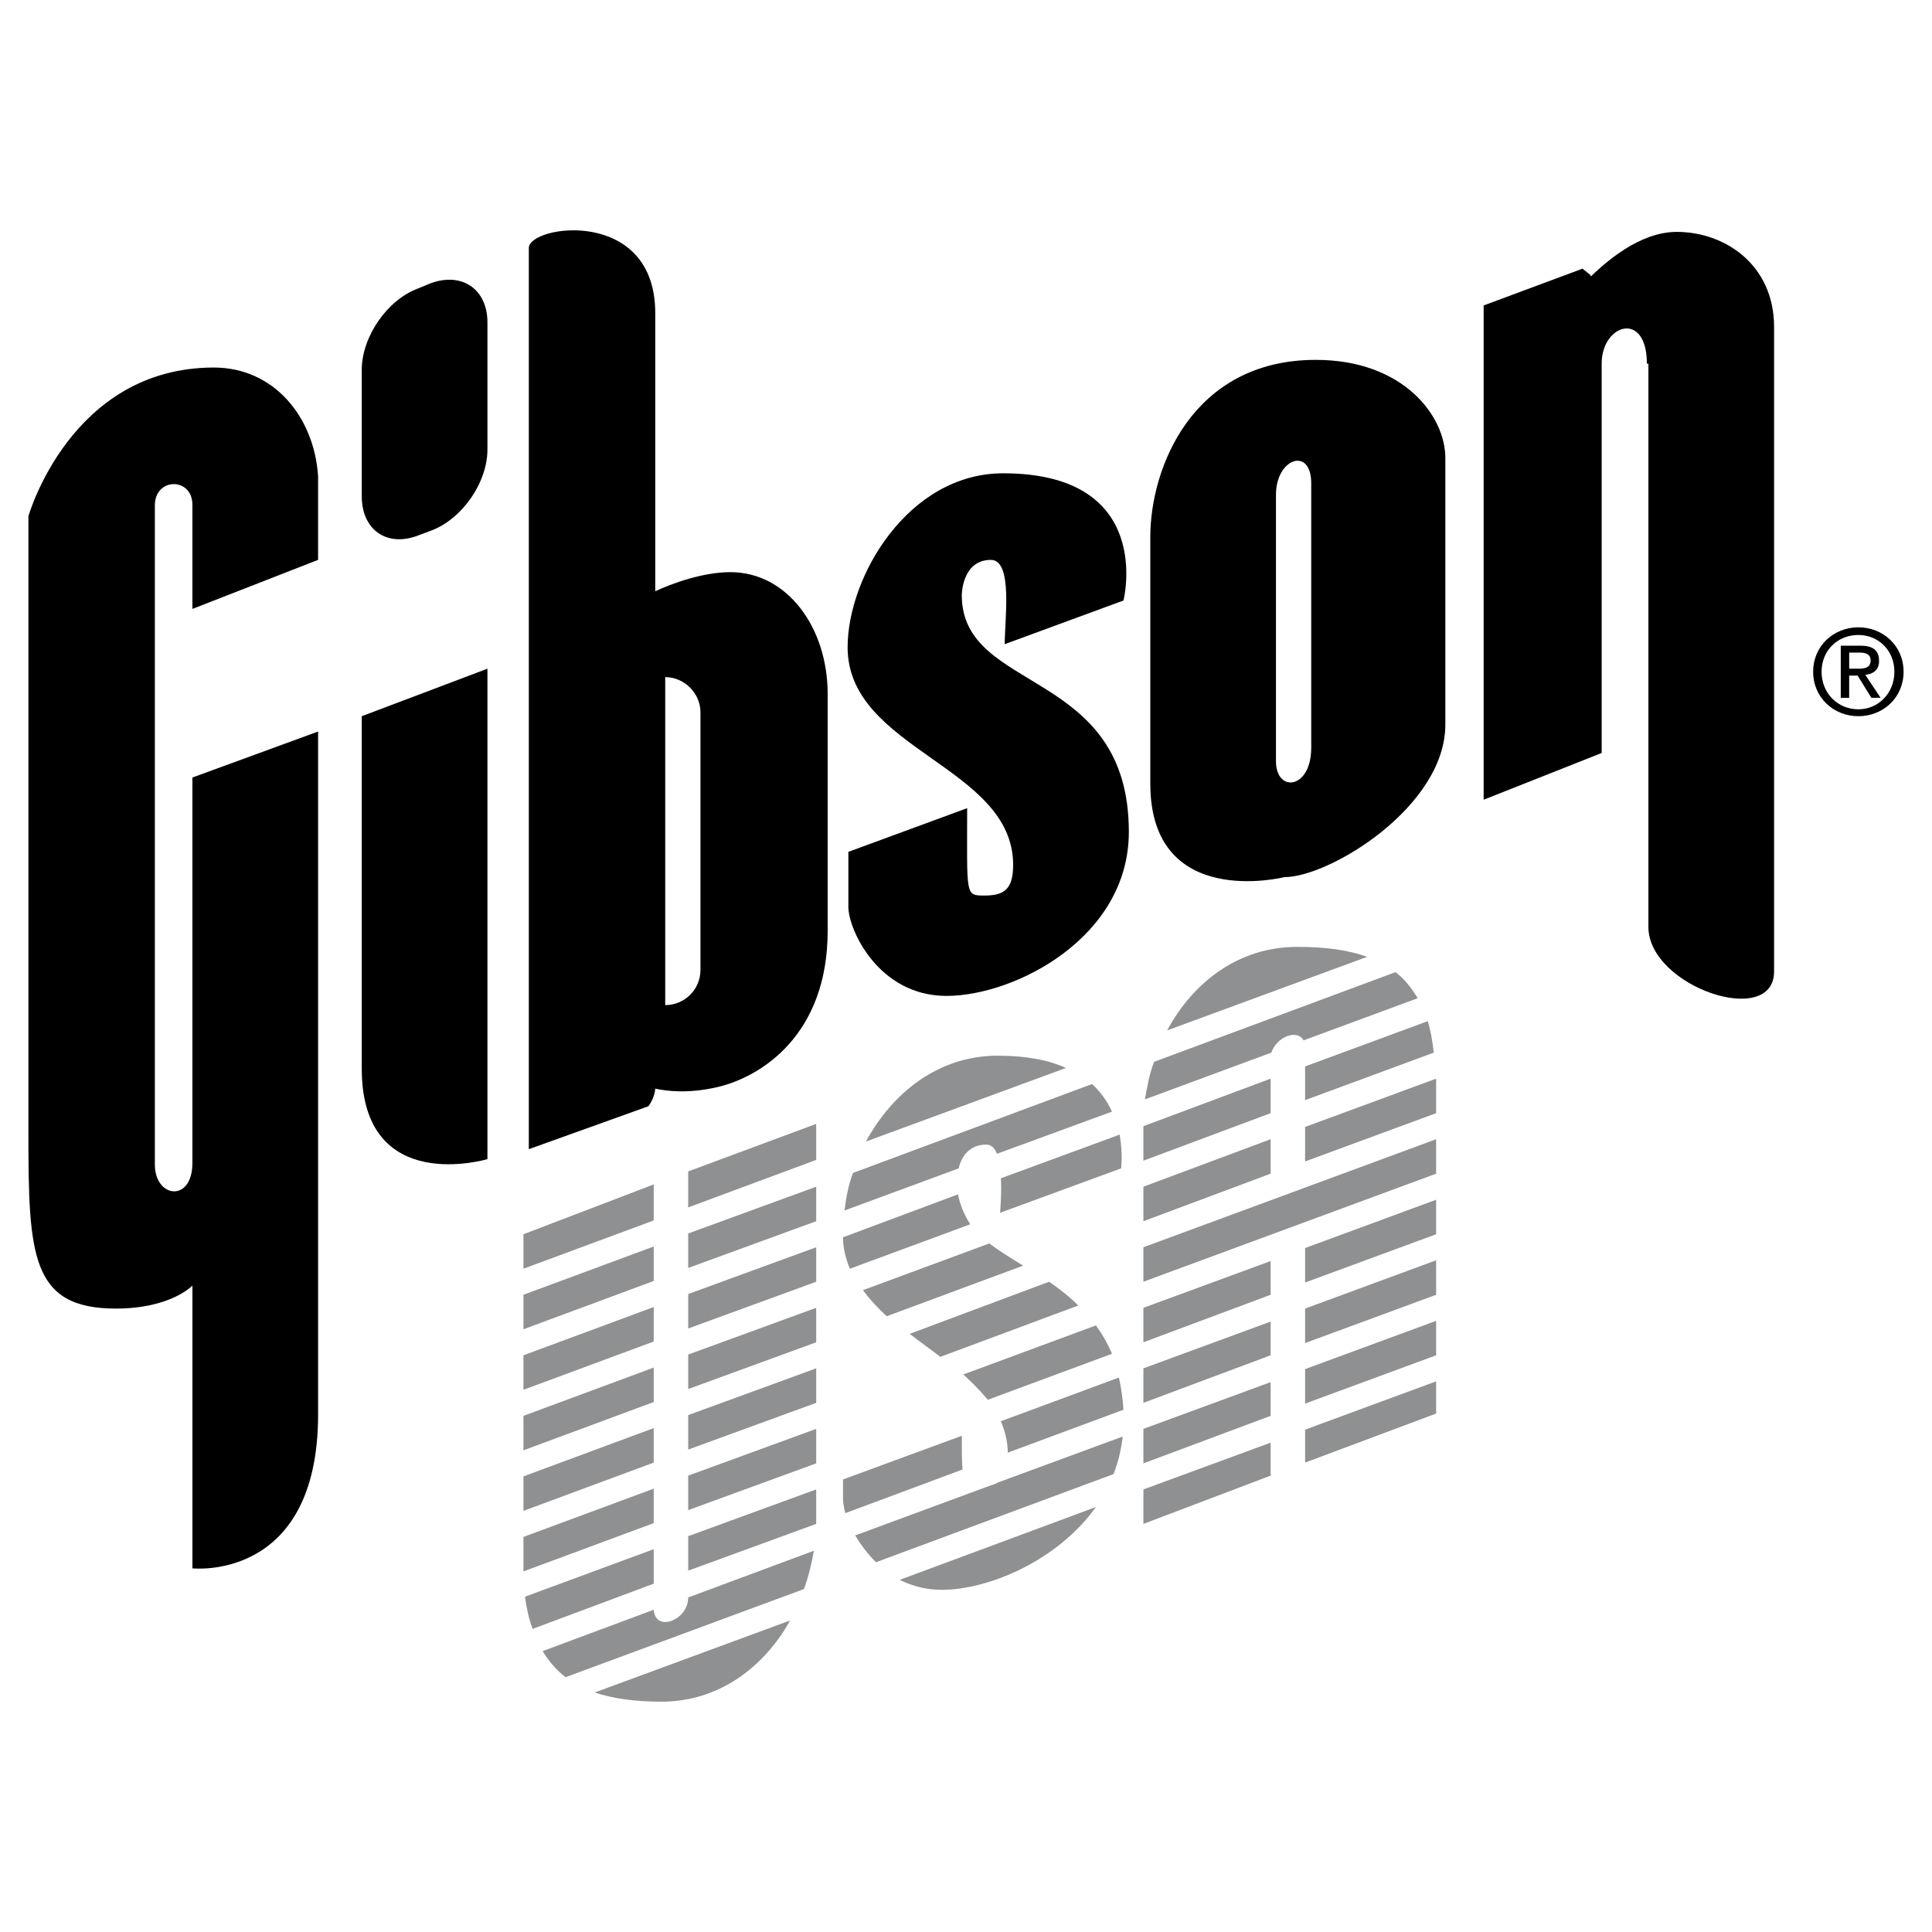 <?xml version="1.0" encoding="utf-8"?>
<!-- Generator: Adobe Illustrator 13.0.0, SVG Export Plug-In . SVG Version: 6.00 Build 14948)  -->
<!DOCTYPE svg PUBLIC "-//W3C//DTD SVG 1.0//EN" "http://www.w3.org/TR/2001/REC-SVG-20010904/DTD/svg10.dtd">
<svg version="1.0" id="Layer_1" xmlns="http://www.w3.org/2000/svg" xmlns:xlink="http://www.w3.org/1999/xlink" x="0px" y="0px"
	 width="192.756px" height="192.756px" viewBox="0 0 192.756 192.756" enable-background="new 0 0 192.756 192.756"
	 xml:space="preserve">
<g>
	<polygon fill-rule="evenodd" clip-rule="evenodd" fill="#FFFFFF" points="0,0 192.756,0 192.756,192.756 0,192.756 0,0 	"/>
	<path fill-rule="evenodd" clip-rule="evenodd" d="M48.631,115.646V66.716l-12.538,4.74c0,0,0,18.579,0,35.169
		C36.093,119.393,48.631,115.646,48.631,115.646L48.631,115.646z"/>
	<path fill-rule="evenodd" clip-rule="evenodd" d="M114.766,53.565c0,6.805,0,15.979,0,24.619c0,12.692,13.38,9.328,13.38,9.328
		c4.511,0,16.056-7.034,16.056-15.215c0-8.181,0-22.401,0-26.606s-4.205-9.786-12.921-9.786
		C118.971,35.904,114.766,46.685,114.766,53.565L114.766,53.565z"/>
	<path fill-rule="evenodd" clip-rule="evenodd" d="M19.196,77.573v38.457c0,3.975-3.746,3.518-3.746,0.152
		c0-17.279,0-65.751,0-65.751c0-2.829,3.746-2.829,3.746-0.077v10.398l12.539-4.894v-8.333c-0.382-5.963-4.435-10.856-10.398-10.856
		c-14.297,0-18.502,14.832-18.502,14.832v61.47c0,12.232,0.229,17.586,8.716,17.586c5.505,0,7.646-2.295,7.646-2.295v28.213
		c0,0,12.539,1.375,12.539-15.367c0-16.744,0-68.122,0-68.122L19.196,77.573L19.196,77.573z"/>
	<path fill-rule="evenodd" clip-rule="evenodd" d="M41.674,28.794c-3.059,1.146-5.581,4.816-5.581,8.104v12.615
		c0,3.364,2.522,5.123,5.657,3.899l1.223-0.458c3.135-1.147,5.658-4.817,5.658-8.105V32.158c0-3.288-2.522-5.046-5.658-3.899
		L41.674,28.794L41.674,28.794z"/>
	<path fill-rule="evenodd" clip-rule="evenodd" d="M72.868,57.083c-2.752,0-5.887,1.146-7.493,1.911c0-11.621,0-22.249,0-27.753
		c0-10.627-12.615-8.792-12.615-6.499c0,2.37,0,89.911,0,89.911l11.927-4.281c0,0,0.611-0.764,0.688-1.758
		c1.07,0.229,3.211,0.535,6.193-0.152c4.281-0.994,11.009-5.123,11.009-15.597c0-10.551,0-16.897,0-23.625
		C82.578,62.587,78.526,57.083,72.868,57.083L72.868,57.083z"/>
	<path fill-rule="evenodd" clip-rule="evenodd" d="M96.493,80.631l-11.851,4.358c0,0,0,3.364,0,5.505
		c0,2.217,2.982,8.868,9.787,8.868c6.804,0,18.196-5.81,18.196-16.36c0-16.438-16.667-13.762-16.667-23.625c0,0,0-3.517,2.905-3.517
		c2.218,0,1.377,5.964,1.377,8.41l11.851-4.358c0,0,3.211-12.691-12.004-12.691c-9.48,0-15.52,10.321-15.52,17.355
		c0,10.245,16.514,11.851,16.514,21.713c0,2.37-0.841,3.058-2.829,3.058C96.264,89.347,96.493,89.423,96.493,80.631L96.493,80.631z"
		/>
	<path fill-rule="evenodd" clip-rule="evenodd" d="M167.29,23.136c-3.746,0-7.109,3.058-8.562,4.434l-0.076-0.153l-0.765-0.611
		l-9.863,3.669c0,0,0,31.806,0,49.314l11.774-4.664V36.287c0-3.976,4.511-5.352,4.511,0h0.153c0,3.44,0,40.292,0,56.195
		c0,5.964,12.538,10.169,12.538,4.434c0-3.364,0-64.299,0-64.299C177,26.424,172.107,23.136,167.29,23.136L167.29,23.136z"/>
	<path fill-rule="evenodd" clip-rule="evenodd" fill="#8E9091" d="M65.223,130.402l-12.998,4.816c0,1.07,0,2.219,0,3.441
		l12.998-4.816C65.223,132.621,65.223,131.473,65.223,130.402L65.223,130.402z"/>
	<path fill-rule="evenodd" clip-rule="evenodd" fill="#8E9091" d="M65.223,124.363l-12.998,4.816c0,1.07,0,2.217,0,3.441
		l12.998-4.818C65.223,126.58,65.223,125.434,65.223,124.363L65.223,124.363z"/>
	<path fill-rule="evenodd" clip-rule="evenodd" fill="#8E9091" d="M65.223,136.443l-12.998,4.816c0,1.146,0,2.293,0,3.439
		l12.998-4.816C65.223,138.736,65.223,137.59,65.223,136.443L65.223,136.443z"/>
	<path fill-rule="evenodd" clip-rule="evenodd" fill="#8E9091" d="M68.663,120.463l12.768-4.74c0-2.217,0-3.592,0-3.592
		l-12.768,4.74C68.663,117.711,68.663,118.934,68.663,120.463L68.663,120.463z"/>
	<path fill-rule="evenodd" clip-rule="evenodd" fill="#8E9091" d="M81.202,154.717l-12.539,4.662l0,0
		c0,2.295-3.288,3.518-3.44,1.225l-11.086,4.129c0.612,0.992,1.376,1.91,2.294,2.598l23.778-8.791
		C80.667,157.314,80.972,156.016,81.202,154.717L81.202,154.717z"/>
	<path fill-rule="evenodd" clip-rule="evenodd" fill="#8E9091" d="M65.223,148.523l-12.998,4.816c0,0.84,0,1.605,0,2.369
		c0,0.383,0,0.689,0,1.07l12.998-4.816C65.223,150.893,65.223,149.746,65.223,148.523L65.223,148.523z"/>
	<path fill-rule="evenodd" clip-rule="evenodd" fill="#8E9091" d="M65.223,142.482l-12.998,4.816c0,1.148,0,2.295,0,3.441
		l12.998-4.816C65.223,144.777,65.223,143.629,65.223,142.482L65.223,142.482z"/>
	<path fill-rule="evenodd" clip-rule="evenodd" fill="#8E9091" d="M65.223,154.562l-12.845,4.74
		c0.153,1.146,0.382,2.217,0.765,3.211l12.08-4.51C65.223,157.086,65.223,155.939,65.223,154.562L65.223,154.562z"/>
	<path fill-rule="evenodd" clip-rule="evenodd" fill="#8E9091" d="M65.223,121.764c0-1.529,0-2.752,0-3.594l-12.998,4.971
		c0,0,0,1.299,0,3.439L65.223,121.764L65.223,121.764z"/>
	<path fill-rule="evenodd" clip-rule="evenodd" fill="#8E9091" d="M68.663,126.504l12.768-4.664c0-1.223,0-2.369,0-3.441
		l-12.768,4.664C68.663,124.133,68.663,125.281,68.663,126.504L68.663,126.504z"/>
	<path fill-rule="evenodd" clip-rule="evenodd" fill="#8E9091" d="M68.663,138.584l12.768-4.664c0-1.146,0-2.293,0-3.439
		l-12.768,4.662C68.663,136.289,68.663,137.438,68.663,138.584L68.663,138.584z"/>
	<path fill-rule="evenodd" clip-rule="evenodd" fill="#8E9091" d="M68.663,141.184c0,1.223,0,2.293,0,3.439l12.768-4.662
		c0-1.148,0-2.295,0-3.441L68.663,141.184L68.663,141.184z"/>
	<path fill-rule="evenodd" clip-rule="evenodd" fill="#8E9091" d="M59.335,168.859c1.835,0.613,4.052,0.918,6.651,0.918
		c5.734,0,10.246-3.439,12.845-8.104L59.335,168.859L59.335,168.859z"/>
	<path fill-rule="evenodd" clip-rule="evenodd" fill="#8E9091" d="M68.663,150.664L81.431,146c0-1.07,0-2.217,0-3.441l-12.768,4.664
		C68.663,148.447,68.663,149.594,68.663,150.664L68.663,150.664z"/>
	<path fill-rule="evenodd" clip-rule="evenodd" fill="#8E9091" d="M68.663,132.543l12.768-4.664c0-1.223,0-2.369,0-3.439
		l-12.768,4.664C68.663,130.25,68.663,131.396,68.663,132.543L68.663,132.543z"/>
	<path fill-rule="evenodd" clip-rule="evenodd" fill="#8E9091" d="M68.663,153.264c0,1.375,0,2.523,0,3.439l12.768-4.664
		c0-0.152,0-0.229,0-0.305c0-0.688,0-1.758,0-3.135L68.663,153.264L68.663,153.264z"/>
	<path fill-rule="evenodd" clip-rule="evenodd" fill="#8E9091" d="M98.557,139.654l12.386-4.588
		c-0.458-1.07-0.994-1.988-1.605-2.828l-13.226,4.893C96.951,137.896,97.792,138.736,98.557,139.654L98.557,139.654z"/>
	<path fill-rule="evenodd" clip-rule="evenodd" fill="#8E9091" d="M95.958,143.248l-11.851,4.357c0,0.688,0,1.299,0,1.912
		c0,0.381,0.077,0.84,0.229,1.451l11.698-4.357C95.958,145.848,95.958,144.777,95.958,143.248L95.958,143.248z"/>
	<path fill-rule="evenodd" clip-rule="evenodd" fill="#8E9091" d="M84.795,126.58l12.003-4.434
		c-0.535-0.842-0.994-1.836-1.223-2.982l-11.468,4.281C84.107,124.592,84.413,125.662,84.795,126.58L84.795,126.58z"/>
	<path fill-rule="evenodd" clip-rule="evenodd" fill="#8E9091" d="M111.631,137.438l-11.774,4.357
		c0.383,0.918,0.688,1.988,0.688,3.135l11.545-4.281C112.013,139.502,111.86,138.432,111.631,137.438L111.631,137.438z"/>
	<path fill-rule="evenodd" clip-rule="evenodd" fill="#8E9091" d="M106.355,106.549c-1.683-0.764-3.899-1.223-6.805-1.223
		c-5.963,0-10.55,3.746-13.15,8.562L106.355,106.549L106.355,106.549z"/>
	<path fill-rule="evenodd" clip-rule="evenodd" fill="#8E9091" d="M89.765,157.621c1.223,0.611,2.6,0.994,4.205,0.994
		c4.663,0,11.545-2.906,15.367-8.258L89.765,157.621L89.765,157.621z"/>
	<path fill-rule="evenodd" clip-rule="evenodd" fill="#8E9091" d="M90.759,133.078c0.994,0.766,2.064,1.529,3.058,2.295
		l13.761-5.123c-0.917-0.918-1.911-1.682-2.905-2.371L90.759,133.078L90.759,133.078z"/>
	<path fill-rule="evenodd" clip-rule="evenodd" fill="#8E9091" d="M84.26,120.77l11.392-4.205c0.229-1.07,0.994-2.369,2.752-2.369
		c0.535,0,0.841,0.381,1.07,0.916l11.468-4.205c-0.458-0.994-1.07-1.91-1.987-2.752l-23.854,8.869
		C84.642,118.246,84.413,119.471,84.26,120.77L84.26,120.77z"/>
	<path fill-rule="evenodd" clip-rule="evenodd" fill="#8E9091" d="M112.013,143.324l-12.462,4.588
		c-0.229,0.152-0.459,0.229-0.765,0.305l-13.456,4.971c0.535,0.916,1.224,1.834,2.064,2.676l23.701-8.793
		C111.555,145.924,111.86,144.623,112.013,143.324L112.013,143.324z"/>
	<path fill-rule="evenodd" clip-rule="evenodd" fill="#8E9091" d="M99.78,120.998l12.08-4.434c0.076-0.918,0.076-2.064-0.153-3.363
		l-11.851,4.357C99.933,118.705,99.856,119.928,99.78,120.998L99.78,120.998z"/>
	<path fill-rule="evenodd" clip-rule="evenodd" fill="#8E9091" d="M98.71,124.057l-12.615,4.664c0.688,0.918,1.453,1.76,2.371,2.6
		l13.608-5.047C100.851,125.51,99.704,124.822,98.71,124.057L98.71,124.057z"/>
	<path fill-rule="evenodd" clip-rule="evenodd" fill="#8E9091" d="M126.77,131.855l-12.692,4.664c0,1.146,0,2.293,0,3.441
		l12.692-4.742C126.77,134.148,126.77,133.002,126.77,131.855L126.77,131.855z"/>
	<path fill-rule="evenodd" clip-rule="evenodd" fill="#8E9091" d="M130.21,140.037l13.073-4.818c0-1.07,0-2.217,0-3.439
		l-13.073,4.816C130.21,137.818,130.21,138.967,130.21,140.037L130.21,140.037z"/>
	<path fill-rule="evenodd" clip-rule="evenodd" fill="#8E9091" d="M114.077,124.439c0,1.07,0,2.217,0,3.439l29.206-10.779
		c0-1.223,0-2.369,0-3.439L114.077,124.439L114.077,124.439z"/>
	<path fill-rule="evenodd" clip-rule="evenodd" fill="#8E9091" d="M130.21,124.516c0,1.146,0,2.293,0,3.441l13.073-4.816
		c0-1.148,0-2.295,0-3.441L130.21,124.516L130.21,124.516z"/>
	<path fill-rule="evenodd" clip-rule="evenodd" fill="#8E9091" d="M114.23,109.684l12.615-4.664c0.535-1.605,2.6-2.369,3.211-1.223
		l11.392-4.205c-0.611-0.994-1.3-1.912-2.217-2.6l-24.084,8.946C114.689,107.084,114.46,108.383,114.23,109.684L114.23,109.684z"/>
	<path fill-rule="evenodd" clip-rule="evenodd" fill="#8E9091" d="M130.21,115.877l13.073-4.816c0-0.918,0-1.836,0-2.6
		c0-0.307,0-0.613,0-0.842l-13.073,4.816C130.21,113.506,130.21,114.652,130.21,115.877L130.21,115.877z"/>
	<path fill-rule="evenodd" clip-rule="evenodd" fill="#8E9091" d="M130.21,130.557c0,1.146,0,2.293,0,3.439l13.073-4.816
		c0-1.146,0-2.293,0-3.441L130.21,130.557L130.21,130.557z"/>
	<path fill-rule="evenodd" clip-rule="evenodd" fill="#8E9091" d="M136.402,95.463c-1.911-0.688-4.205-0.994-6.957-0.994
		c-5.888,0-10.398,3.517-12.998,8.333L136.402,95.463L136.402,95.463z"/>
	<path fill-rule="evenodd" clip-rule="evenodd" fill="#8E9091" d="M130.21,106.396c0,0.84,0,2.064,0,3.363l12.844-4.74
		c-0.152-1.146-0.306-2.217-0.611-3.135L130.21,106.396L130.21,106.396z"/>
	<path fill-rule="evenodd" clip-rule="evenodd" fill="#8E9091" d="M126.77,143.936l-12.692,4.664c0,2.141,0,3.439,0,3.439
		l12.692-4.816C126.77,146.535,126.77,145.389,126.77,143.936L126.77,143.936z"/>
	<path fill-rule="evenodd" clip-rule="evenodd" fill="#8E9091" d="M130.21,142.637c0,1.451,0,2.521,0,3.287l13.073-4.893
		c0,0,0-1.225,0-3.213L130.21,142.637L130.21,142.637z"/>
	<path fill-rule="evenodd" clip-rule="evenodd" fill="#8E9091" d="M114.077,133.92l12.692-4.74c0-1.07,0-2.217,0-3.363
		l-12.692,4.664C114.077,131.627,114.077,132.773,114.077,133.92L114.077,133.92z"/>
	<path fill-rule="evenodd" clip-rule="evenodd" fill="#8E9091" d="M126.77,107.619l-12.692,4.74v0.076c0,0.689,0,1.836,0,3.365
		l12.692-4.74C126.77,109.684,126.77,108.537,126.77,107.619L126.77,107.619z"/>
	<path fill-rule="evenodd" clip-rule="evenodd" fill="#8E9091" d="M126.77,113.66l-12.692,4.738c0,1.072,0,2.219,0,3.441
		l12.692-4.74C126.77,115.953,126.77,114.807,126.77,113.66L126.77,113.66z"/>
	<path fill-rule="evenodd" clip-rule="evenodd" fill="#8E9091" d="M126.77,137.896l-12.692,4.662c0,1.225,0,2.371,0,3.441
		l12.692-4.74C126.77,140.266,126.77,139.119,126.77,137.896L126.77,137.896z"/>
	<path fill-rule="evenodd" clip-rule="evenodd" d="M180.899,67.022c0-2.6,2.064-4.435,4.511-4.435c2.447,0,4.511,1.834,4.511,4.435
		c0,2.599-2.063,4.434-4.511,4.434C182.964,71.456,180.899,69.621,180.899,67.022L180.899,67.022z"/>
	<path fill-rule="evenodd" clip-rule="evenodd" fill="#FFFFFF" d="M185.41,70.768c1.988,0,3.594-1.605,3.594-3.746
		c0-2.141-1.605-3.67-3.594-3.67c-2.064,0-3.67,1.529-3.67,3.67C181.74,69.163,183.346,70.768,185.41,70.768L185.41,70.768z"/>
	<path fill-rule="evenodd" clip-rule="evenodd" d="M184.493,69.621h-0.841v-5.199h1.987c1.224,0,1.835,0.459,1.835,1.529
		c0,0.917-0.611,1.3-1.376,1.376l1.529,2.293h-0.918l-1.376-2.217h-0.841V69.621L184.493,69.621z"/>
	<path fill-rule="evenodd" clip-rule="evenodd" fill="#FFFFFF" d="M185.41,66.716c0.611,0,1.224-0.077,1.224-0.841
		c0-0.612-0.535-0.765-1.07-0.765h-1.07v1.605H185.41L185.41,66.716z"/>
	<path fill-rule="evenodd" clip-rule="evenodd" fill="#FFFFFF" d="M130.821,74.591V48.213c0-3.669-3.517-2.523-3.517,1.147v26.606
		C127.305,79.102,130.821,78.795,130.821,74.591L130.821,74.591z"/>
	<path fill-rule="evenodd" clip-rule="evenodd" fill="#FFFFFF" d="M66.369,67.557v32.723c1.912,0,3.517-1.529,3.517-3.517V71.074
		C69.886,69.163,68.281,67.557,66.369,67.557L66.369,67.557z"/>
</g>
</svg>
